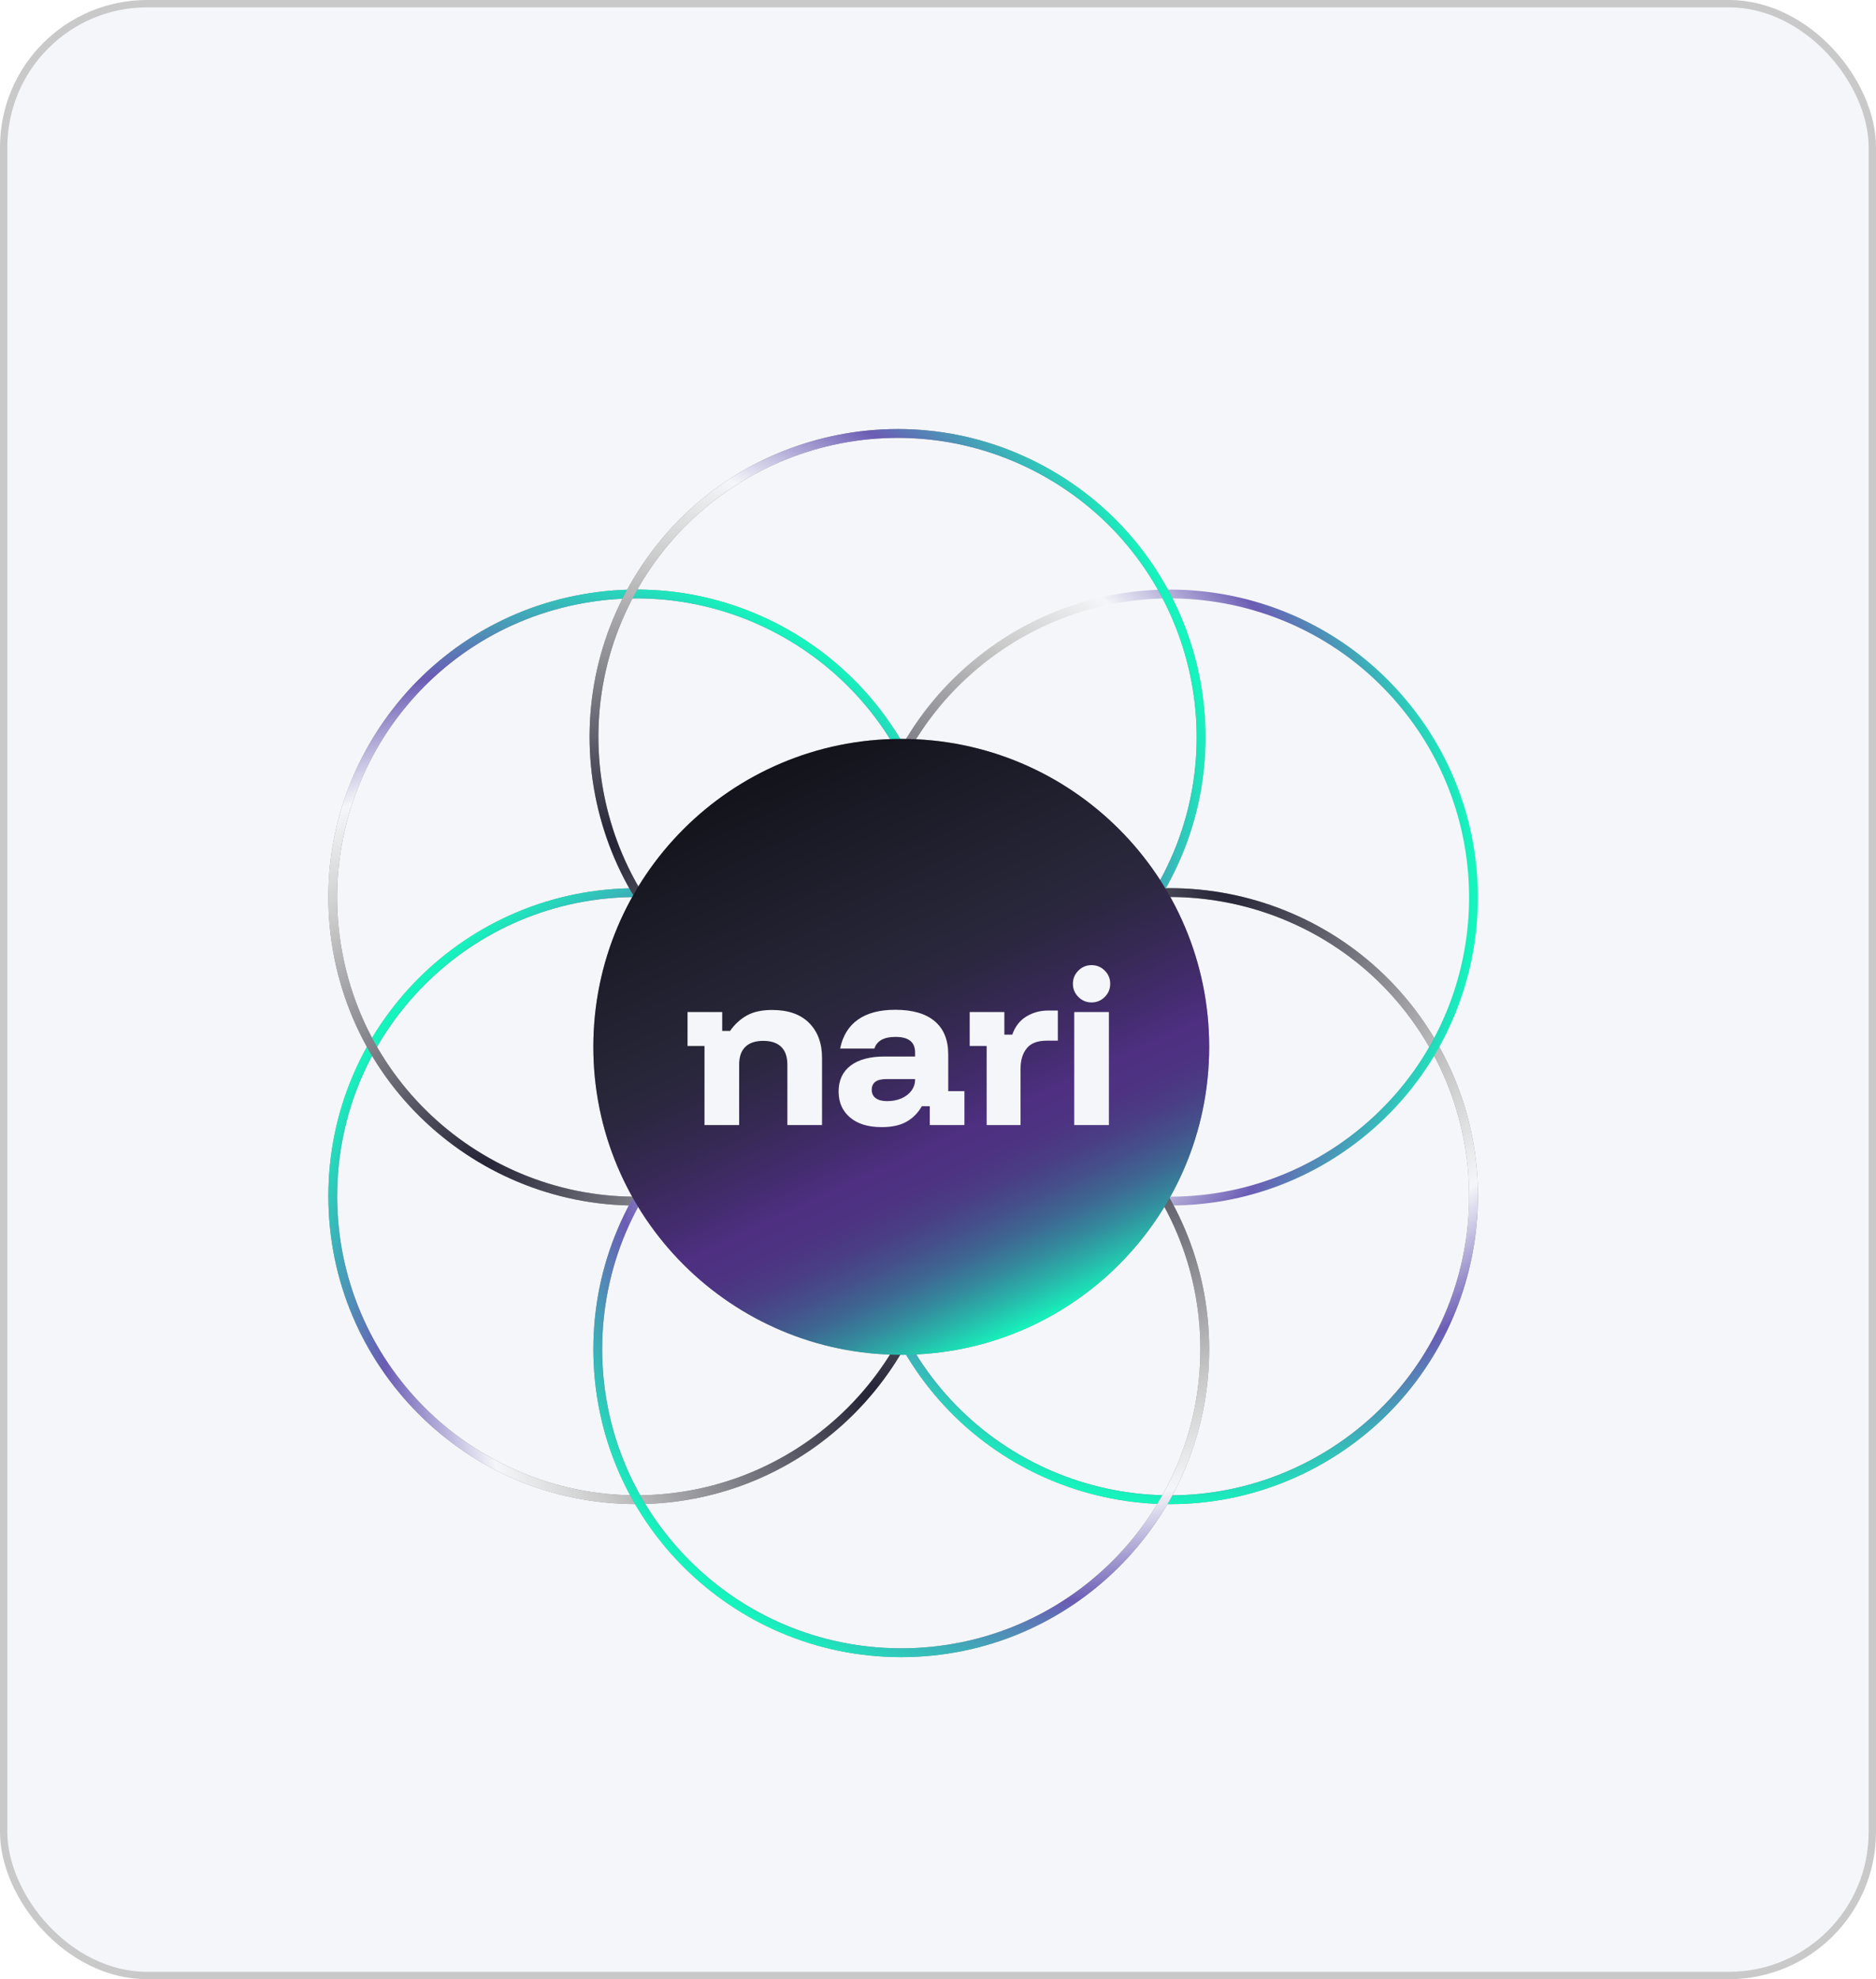 <svg width="255" height="269" viewBox="0 0 255 269" fill="none" xmlns="http://www.w3.org/2000/svg">
<rect x="0.5" y="0.5" width="254" height="268" rx="19.5" fill="#F5F6F9" stroke="#C9C9C9"/>
<path d="M122.507 100.928C145.346 100.928 163.861 119.443 163.861 142.282C163.861 165.122 145.346 183.637 122.507 183.637C99.667 183.637 81.152 165.122 81.152 142.282C81.152 119.443 99.667 100.928 122.507 100.928Z" stroke="#918F9A"/>
<path d="M86.486 203.83C63.702 203.83 45.232 185.359 45.232 162.575C45.233 139.791 63.702 121.321 86.486 121.321C109.27 121.321 127.741 139.791 127.741 162.575C127.741 185.359 109.271 203.83 86.486 203.83Z" stroke="#918F9A" stroke-width="1.2"/>
<path d="M86.486 203.83C63.702 203.83 45.232 185.359 45.232 162.575C45.233 139.791 63.702 121.321 86.486 121.321C109.27 121.321 127.741 139.791 127.741 162.575C127.741 185.359 109.271 203.83 86.486 203.83Z" stroke="url(#paint0_radial_3521_417)" stroke-width="1.2"/>
<path d="M194.762 141.948C206.154 161.679 199.393 186.91 179.661 198.302C159.93 209.694 134.699 202.934 123.307 183.202C111.915 163.47 118.675 138.24 138.407 126.847C158.138 115.455 183.37 122.216 194.762 141.948Z" stroke="#918F9A" stroke-width="1.2"/>
<path d="M194.762 141.948C206.154 161.679 199.393 186.91 179.661 198.302C159.93 209.694 134.699 202.934 123.307 183.202C111.915 163.47 118.675 138.24 138.407 126.847C158.138 115.455 183.37 122.216 194.762 141.948Z" stroke="url(#paint1_radial_3521_417)" stroke-width="1.2"/>
<path d="M45.858 129.153C41.902 106.715 56.885 85.318 79.323 81.362C101.761 77.406 123.157 92.387 127.114 114.825C131.07 137.263 116.088 158.661 93.65 162.617C71.212 166.574 49.815 151.591 45.858 129.153Z" stroke="#918F9A" stroke-width="1.2"/>
<path d="M45.858 129.153C41.902 106.715 56.885 85.318 79.323 81.362C101.761 77.406 123.157 92.387 127.114 114.825C131.07 137.263 116.088 158.661 93.65 162.617C71.212 166.574 49.815 151.591 45.858 129.153Z" stroke="url(#paint2_radial_3521_417)" stroke-width="1.2"/>
<path d="M132.516 90.386C149.97 75.74 175.991 78.018 190.637 95.471C205.282 112.925 203.005 138.946 185.552 153.591C168.098 168.237 142.077 165.961 127.431 148.507C112.786 131.053 115.062 105.031 132.516 90.386Z" stroke="url(#paint3_radial_3521_417)" stroke-width="1.2"/>
<path d="M86.272 79.547C97.664 59.815 122.895 53.055 142.627 64.447C162.358 75.839 169.119 101.069 157.727 120.801C146.335 140.533 121.104 147.294 101.372 135.902C81.641 124.51 74.88 99.278 86.272 79.547Z" stroke="#918F9A" stroke-width="1.2"/>
<path d="M86.272 79.547C97.664 59.815 122.895 53.055 142.627 64.447C162.358 75.839 169.119 101.069 157.727 120.801C146.335 140.533 121.104 147.294 101.372 135.902C81.641 124.51 74.88 99.278 86.272 79.547Z" stroke="url(#paint4_radial_3521_417)" stroke-width="1.2"/>
<path d="M163.762 183.375C163.762 206.16 145.291 224.629 122.507 224.629C99.723 224.629 81.253 206.16 81.253 183.375C81.253 160.591 99.723 142.121 122.507 142.121C145.291 142.121 163.762 160.591 163.762 183.375Z" stroke="#918F9A" stroke-width="1.2"/>
<path d="M163.762 183.375C163.762 206.16 145.291 224.629 122.507 224.629C99.723 224.629 81.253 206.16 81.253 183.375C81.253 160.591 99.723 142.121 122.507 142.121C145.291 142.121 163.762 160.591 163.762 183.375Z" stroke="url(#paint5_radial_3521_417)" stroke-width="1.2"/>
<g clip-path="url(#clip0_3521_417)">
<path d="M122.506 184.137C145.622 184.137 164.361 165.398 164.361 142.282C164.361 119.167 145.622 100.428 122.506 100.428C99.391 100.428 80.652 119.167 80.652 142.282C80.652 165.398 99.391 184.137 122.506 184.137Z" fill="url(#paint6_linear_3521_417)"/>
<path d="M95.76 152.912V142.159H93.456V137.55H98.167V140.111H99.242C99.857 139.223 100.612 138.528 101.508 138.024C102.404 137.521 103.552 137.269 104.952 137.269C107.136 137.269 108.813 137.858 109.983 139.035C111.151 140.213 111.736 141.792 111.736 143.772V152.912H107.025V144.694C107.025 143.636 106.748 142.834 106.193 142.287C105.638 141.741 104.823 141.468 103.748 141.468C102.673 141.468 101.858 141.741 101.303 142.287C100.748 142.834 100.471 143.636 100.471 144.694V152.912H95.76V152.912Z" fill="#F5F6F9"/>
<path d="M119.852 153.194C118.009 153.194 116.57 152.754 115.538 151.875C114.505 150.996 113.989 149.823 113.989 148.355C113.989 146.836 114.531 145.663 115.615 144.834C116.698 144.007 118.248 143.593 120.262 143.593H124.384V143.029C124.384 141.63 123.496 140.93 121.721 140.93C120.151 140.93 119.195 141.459 118.854 142.517H114.194C114.552 140.776 115.363 139.462 116.626 138.574C117.889 137.687 119.579 137.243 121.695 137.243C124.034 137.243 125.818 137.759 127.046 138.792C128.275 139.825 128.89 141.331 128.89 143.311V148.303H131.092V152.912H126.381V150.352H125.305C124.776 151.273 124.076 151.977 123.206 152.464C122.335 152.951 121.217 153.194 119.852 153.194ZM120.569 149.66C121.32 149.66 121.981 149.532 122.553 149.276C123.125 149.02 123.573 148.671 123.897 148.227C124.221 147.783 124.384 147.288 124.384 146.742V146.665H120.467C119.152 146.665 118.495 147.151 118.495 148.124C118.495 148.62 118.678 148.999 119.045 149.264C119.412 149.528 119.92 149.66 120.569 149.66Z" fill="#F5F6F9"/>
<path d="M134.113 152.912V142.159H131.808V137.55H136.519V140.623H137.594C137.987 139.513 138.627 138.689 139.515 138.152C140.402 137.614 141.392 137.345 142.485 137.345H143.79V141.442H142.28C141.017 141.442 140.108 141.792 139.553 142.492C138.998 143.192 138.721 144.105 138.721 145.231V152.912H134.113V152.912Z" fill="#F5F6F9"/>
<path d="M148.373 136.245C147.673 136.245 147.076 135.997 146.581 135.502C146.086 135.007 145.838 134.41 145.838 133.71C145.838 133.01 146.086 132.413 146.581 131.918C147.076 131.423 147.673 131.175 148.373 131.175C149.073 131.175 149.67 131.423 150.165 131.918C150.66 132.413 150.908 133.01 150.908 133.71C150.908 134.41 150.66 135.007 150.165 135.502C149.67 135.997 149.073 136.245 148.373 136.245ZM146.018 152.912V137.55H150.729V152.912H146.018Z" fill="#F5F6F9"/>
</g>
<defs>
<radialGradient id="paint0_radial_3521_417" cx="0" cy="0" r="1" gradientUnits="userSpaceOnUse" gradientTransform="translate(118.955 189.971) rotate(-138.683) scale(83.758)">
<stop offset="0.014" stop-color="#272638"/>
<stop offset="0.466" stop-color="#C9C9C9"/>
<stop offset="0.625" stop-color="#F5F6F9"/>
<stop offset="0.798" stop-color="#6B5CB4"/>
<stop offset="1" stop-color="#16F4BD"/>
</radialGradient>
<radialGradient id="paint1_radial_3521_417" cx="0" cy="0" r="1" gradientUnits="userSpaceOnUse" gradientTransform="translate(166.525 120.758) rotate(101.317) scale(83.758)">
<stop offset="0.014" stop-color="#272638"/>
<stop offset="0.466" stop-color="#C9C9C9"/>
<stop offset="0.625" stop-color="#F5F6F9"/>
<stop offset="0.798" stop-color="#6B5CB4"/>
<stop offset="1" stop-color="#16F4BD"/>
</radialGradient>
<radialGradient id="paint2_radial_3521_417" cx="0" cy="0" r="1" gradientUnits="userSpaceOnUse" gradientTransform="translate(65.145 158.722) rotate(-58.684) scale(83.758)">
<stop offset="0.014" stop-color="#272638"/>
<stop offset="0.466" stop-color="#C9C9C9"/>
<stop offset="0.625" stop-color="#F5F6F9"/>
<stop offset="0.798" stop-color="#6B5CB4"/>
<stop offset="1" stop-color="#16F4BD"/>
</radialGradient>
<radialGradient id="paint3_radial_3521_417" cx="0" cy="0" r="1" gradientUnits="userSpaceOnUse" gradientTransform="translate(116.552 121.873) rotate(1.317) scale(83.758)">
<stop offset="0.014" stop-color="#272638"/>
<stop offset="0.466" stop-color="#C9C9C9"/>
<stop offset="0.625" stop-color="#F5F6F9"/>
<stop offset="0.798" stop-color="#6B5CB4"/>
<stop offset="1" stop-color="#16F4BD"/>
</radialGradient>
<radialGradient id="paint4_radial_3521_417" cx="0" cy="0" r="1" gradientUnits="userSpaceOnUse" gradientTransform="translate(82.04 114.595) rotate(-18.683) scale(83.758)">
<stop offset="0.014" stop-color="#272638"/>
<stop offset="0.466" stop-color="#C9C9C9"/>
<stop offset="0.625" stop-color="#F5F6F9"/>
<stop offset="0.798" stop-color="#6B5CB4"/>
<stop offset="1" stop-color="#16F4BD"/>
</radialGradient>
<radialGradient id="paint5_radial_3521_417" cx="0" cy="0" r="1" gradientUnits="userSpaceOnUse" gradientTransform="translate(149.903 150.907) rotate(131.317) scale(83.758)">
<stop offset="0.014" stop-color="#272638"/>
<stop offset="0.466" stop-color="#C9C9C9"/>
<stop offset="0.625" stop-color="#F5F6F9"/>
<stop offset="0.798" stop-color="#6B5CB4"/>
<stop offset="1" stop-color="#16F4BD"/>
</radialGradient>
<linearGradient id="paint6_linear_3521_417" x1="140.199" y1="180.224" x2="104.814" y2="104.34" gradientUnits="userSpaceOnUse">
<stop stop-color="#16F4BD"/>
<stop offset="0.014" stop-color="#1BE2B7"/>
<stop offset="0.056" stop-color="#29B3A9"/>
<stop offset="0.098" stop-color="#348A9D"/>
<stop offset="0.141" stop-color="#3D6993"/>
<stop offset="0.186" stop-color="#45508B"/>
<stop offset="0.232" stop-color="#4A3D85"/>
<stop offset="0.279" stop-color="#4D3382"/>
<stop offset="0.333" stop-color="#4E2F81"/>
<stop offset="0.371" stop-color="#472D75"/>
<stop offset="0.486" stop-color="#362954"/>
<stop offset="0.581" stop-color="#2B273F"/>
<stop offset="0.645" stop-color="#272638"/>
<stop offset="1" stop-color="#13131B"/>
</linearGradient>
<clipPath id="clip0_3521_417">
<rect width="83.709" height="83.709" fill="white" transform="translate(80.652 100.428)"/>
</clipPath>
</defs>
</svg>
